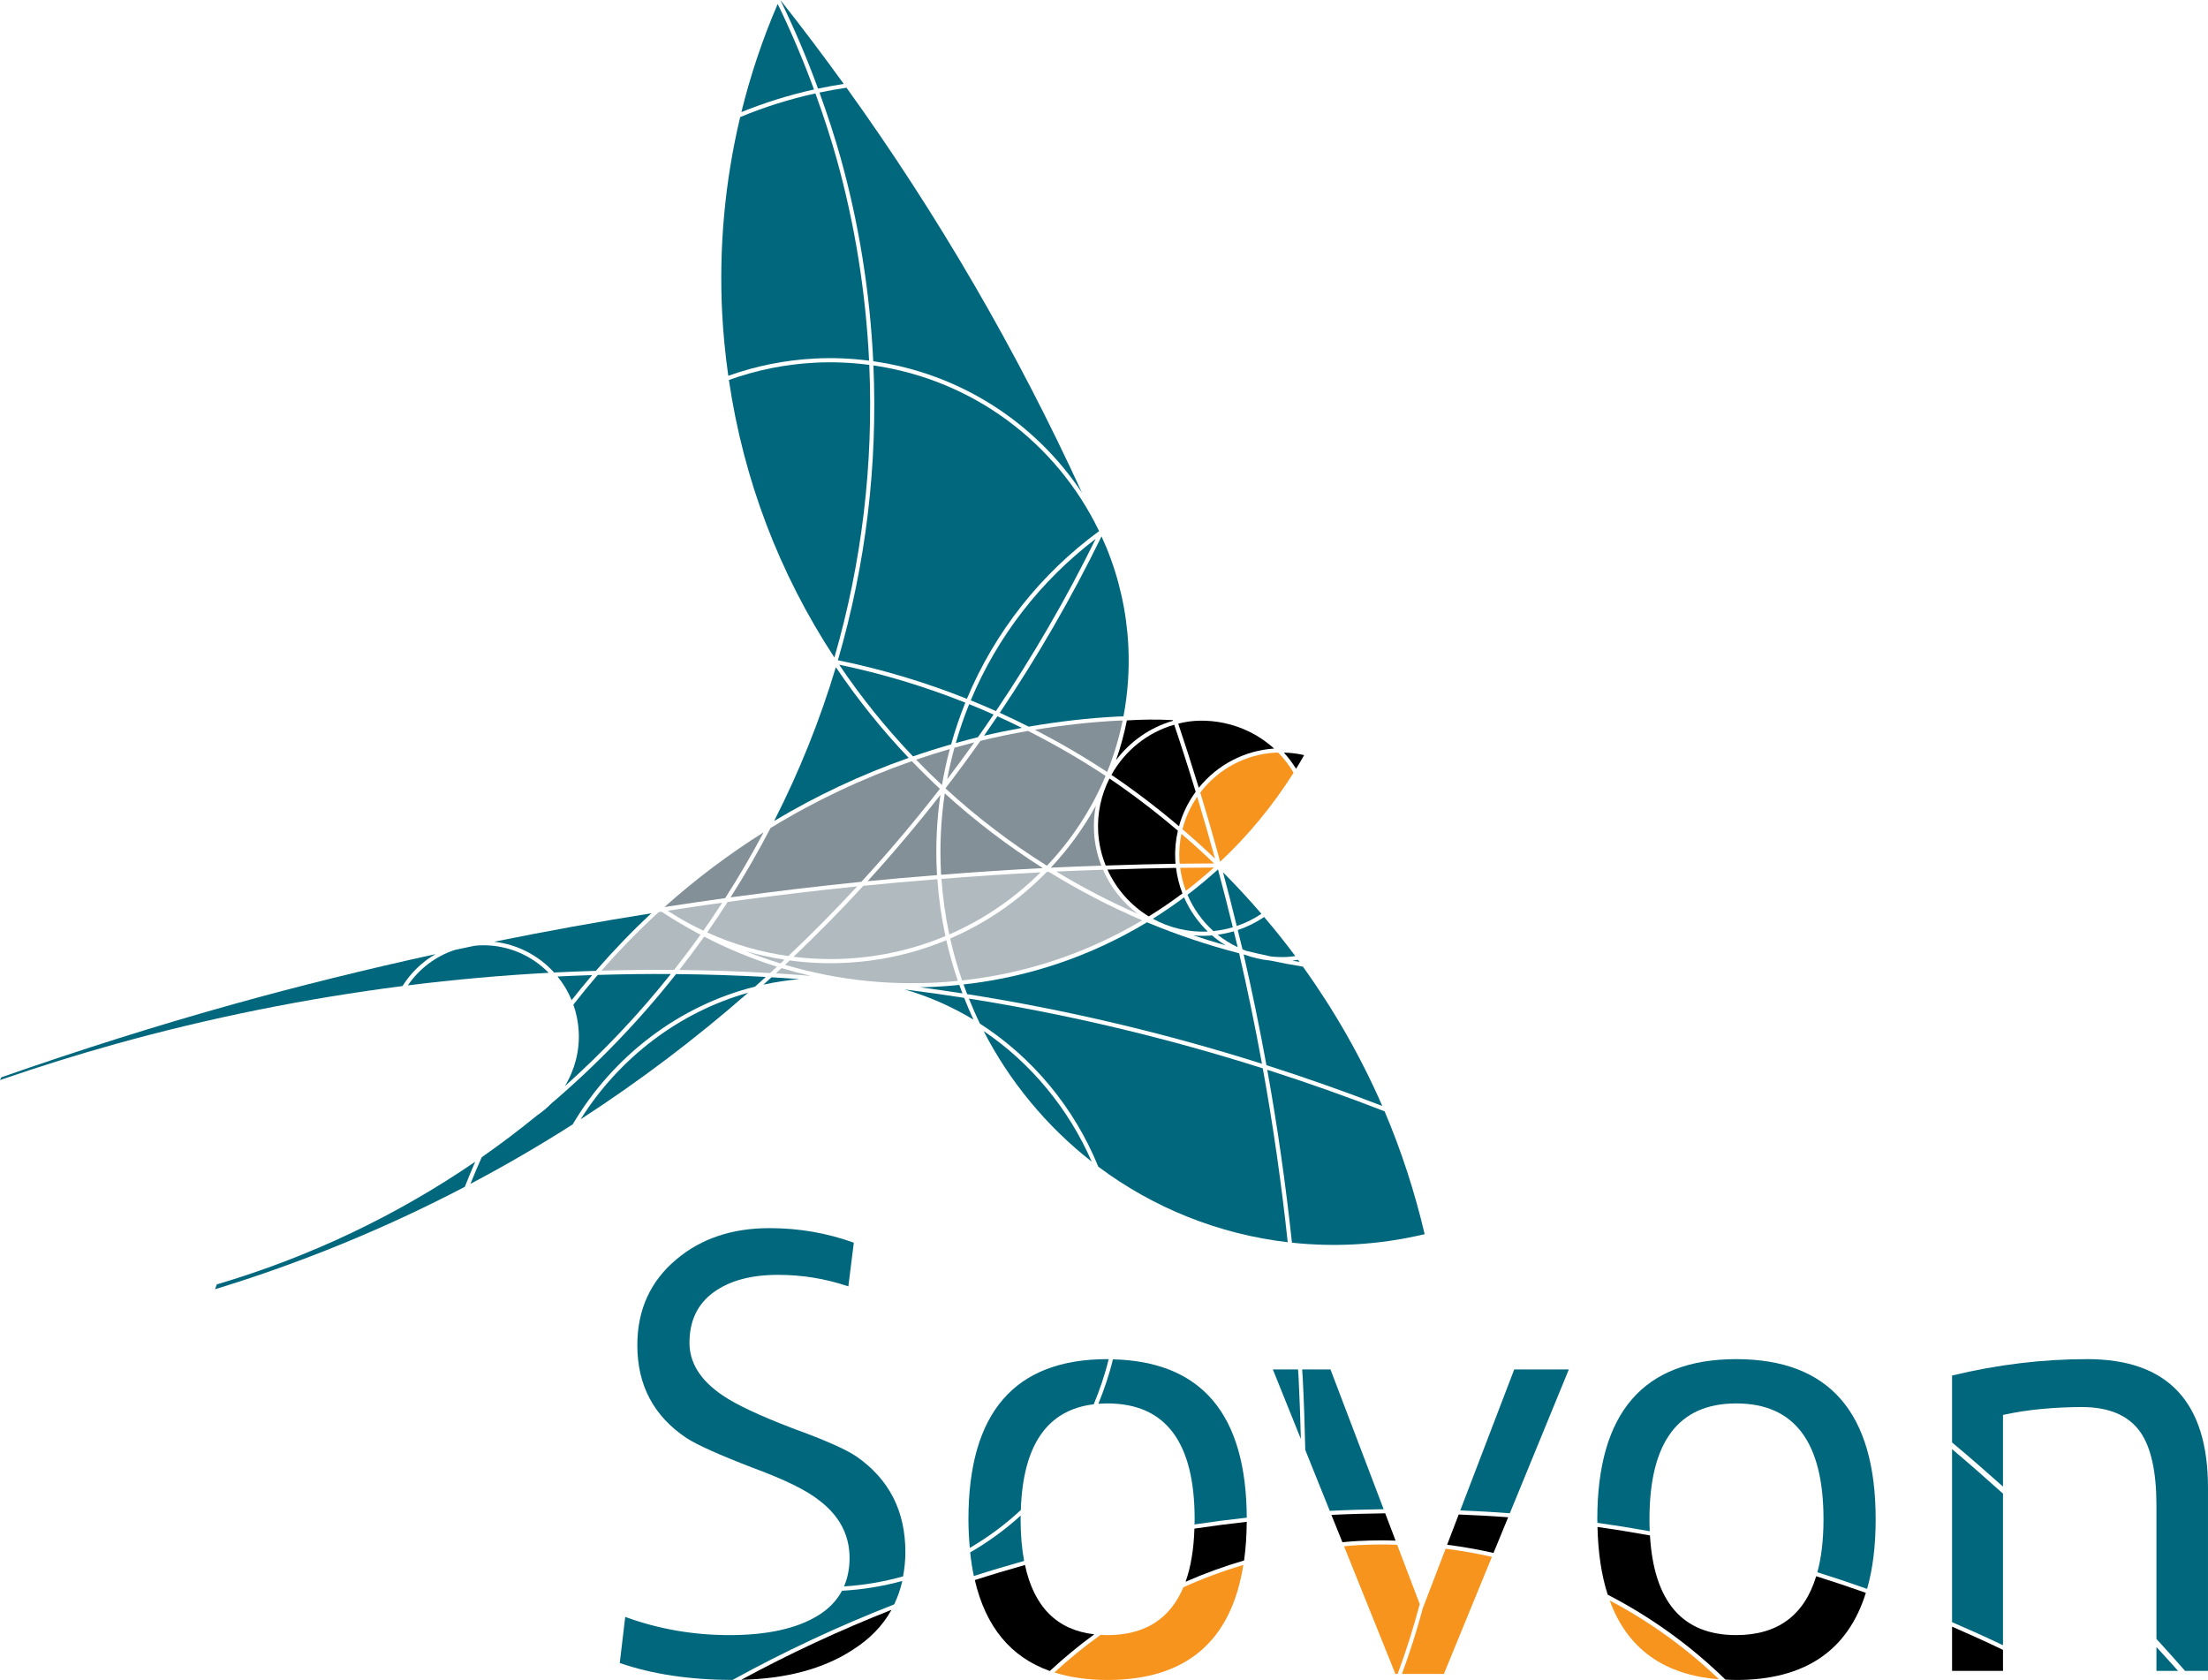 <?xml version="1.0" encoding="utf-8"?>
<!-- Generator: Adobe Illustrator 15.0.2, SVG Export Plug-In . SVG Version: 6.00 Build 0)  -->
<!DOCTYPE svg PUBLIC "-//W3C//DTD SVG 1.1//EN" "http://www.w3.org/Graphics/SVG/1.1/DTD/svg11.dtd">
<svg version="1.1" xmlns="http://www.w3.org/2000/svg" xmlns:xlink="http://www.w3.org/1999/xlink" x="0px" y="0px"
	 width="160.201px" height="121.88px" viewBox="0 0 160.201 121.88" enable-background="new 0 0 160.201 121.88"
	 xml:space="preserve">
<g id="Sovon">
	<g>
		<path fill="#F7941E" d="M90.21,113.535c-1.488,0.442-2.939,0.982-4.348,1.616c-0.972,2.311-2.81,3.473-5.521,3.473
			c-0.166,0-0.322-0.012-0.482-0.021c-1.169,0.836-2.29,1.748-3.359,2.731c1.13,0.355,2.404,0.545,3.841,0.545
			C86.044,121.88,89.328,119.091,90.21,113.535z"/>
		<path d="M86.019,114.753c1.377-0.604,2.795-1.119,4.245-1.544c0.121-0.87,0.186-1.804,0.193-2.805
			c-1.271,0.141-2.537,0.306-3.795,0.494C86.613,112.401,86.4,113.688,86.019,114.753z"/>
		<path d="M76.17,121.228c1.028-0.955,2.105-1.843,3.225-2.662c-2.701-0.308-4.376-1.985-5.028-5.029
			c-1.221,0.342-2.435,0.706-3.639,1.094C71.515,118.017,73.328,120.218,76.17,121.228z"/>
		<path fill="#00677D" d="M80.748,98.617c-0.264,1.106-0.631,2.178-1.057,3.227c0.213-0.017,0.428-0.028,0.65-0.028
			c4.224,0,6.336,2.801,6.336,8.404c0,0.129-0.006,0.249-0.008,0.375c1.256-0.188,2.52-0.352,3.789-0.492
			C90.425,102.598,87.183,98.773,80.748,98.617z"/>
		<path fill="#00677D" d="M74.049,110.22c0-0.093,0.005-0.178,0.006-0.269c-1.134,1.032-2.362,1.921-3.663,2.674
			c0.064,0.599,0.15,1.172,0.264,1.713c1.208-0.389,2.424-0.753,3.648-1.096C74.137,112.345,74.049,111.341,74.049,110.22z"/>
		<path fill="#00677D" d="M79.355,101.879c0.439-1.062,0.814-2.15,1.084-3.272c-0.033,0-0.064-0.004-0.098-0.004
			c-6.718,0-10.076,3.873-10.076,11.617c0,0.73,0.04,1.416,0.099,2.078c1.316-0.773,2.561-1.685,3.701-2.75
			C74.217,104.839,75.979,102.283,79.355,101.879z"/>
	</g>
	<g>
		<path d="M100.378,111.749c0.295,0,0.586,0.016,0.879,0.022l-0.754-1.983c-1.301,0.017-2.607,0.05-3.904,0.115l0.799,1.982
			c0.375-0.031,0.75-0.069,1.127-0.089C99.14,111.765,99.763,111.749,100.378,111.749z"/>
		<path fill="#00677D" d="M94.384,104.396c-0.039-1.461-0.088-2.924-0.162-4.389c-0.012-0.22-0.031-0.437-0.043-0.656h-1.826
			L94.384,104.396z"/>
		<path fill="#F7941E" d="M101.373,112.074c-0.332-0.01-0.662-0.025-0.994-0.025c-0.609,0-1.227,0.016-1.838,0.047
			c-0.344,0.018-0.684,0.054-1.025,0.082l3.727,9.261h0.164c0.615-1.66,1.148-3.351,1.602-5.065L101.373,112.074z"/>
		<path d="M104.996,112.069c1.139,0.147,2.264,0.342,3.365,0.595l1.064-2.59c-1.191-0.09-2.389-0.152-3.59-0.2L104.996,112.069z"/>
		<path fill="#00677D" d="M94.478,99.351c0.012,0.214,0.031,0.427,0.043,0.641c0.088,1.737,0.146,3.471,0.184,5.202l1.777,4.416
			c0.012,0,0.021-0.001,0.033-0.002c1.287-0.066,2.582-0.1,3.875-0.118l-3.857-10.139H94.478z"/>
		<path fill="#00677D" d="M105.949,109.579c1.203,0.049,2.402,0.113,3.596,0.205l4.281-10.434h-3.961L105.949,109.579z"/>
		<path fill="#F7941E" d="M103.234,116.668c-0.432,1.614-0.938,3.205-1.516,4.771h3.043l3.484-8.491
			c-1.102-0.252-2.223-0.445-3.359-0.591L103.234,116.668z"/>
	</g>
	<g>
		<path fill="#00677D" d="M119.677,110.22c0-5.604,2.096-8.404,6.291-8.404c4.225,0,6.336,2.801,6.336,8.404
			c0,1.479-0.15,2.757-0.445,3.845c1.213,0.38,2.416,0.782,3.609,1.206c0.412-1.446,0.621-3.129,0.621-5.051
			c0-7.744-3.375-11.617-10.121-11.617c-6.717,0-10.076,3.873-10.076,11.617c0,0.089,0.008,0.17,0.008,0.258
			c1.273,0.179,2.539,0.383,3.797,0.609C119.685,110.805,119.677,110.519,119.677,110.22z"/>
		<path d="M116.648,115.692c3.148,1.623,6.023,3.705,8.539,6.158c0.258,0.013,0.514,0.029,0.781,0.029
			c4.965,0,8.098-2.113,9.408-6.323c-1.191-0.423-2.391-0.825-3.602-1.204c-0.867,2.843-2.797,4.271-5.807,4.271
			c-3.889,0-5.973-2.412-6.254-7.23c-1.262-0.228-2.529-0.434-3.807-0.613C115.949,112.655,116.195,114.293,116.648,115.692z"/>
		<path fill="#F7941E" d="M124.726,121.831c-2.359-2.256-5.027-4.186-7.936-5.72C118.066,119.603,120.707,121.515,124.726,121.831z"
			/>
	</g>
	<g>
		<path d="M141.632,121.22h3.695v-1.524c-1.217-0.587-2.451-1.146-3.695-1.685V121.22z"/>
		<path fill="#00677D" d="M156.46,121.22h1.57c-0.514-0.588-1.049-1.153-1.57-1.732V121.22z"/>
		<path fill="#00677D" d="M141.632,117.686c1.244,0.536,2.479,1.089,3.695,1.673v-10.999c-1.217-1.093-2.443-2.173-3.695-3.225
			V117.686z"/>
		<path fill="#00677D" d="M151.445,98.603c-3.258,0-6.527,0.396-9.813,1.189v4.856c1.252,1.045,2.48,2.118,3.695,3.201v-5.198
			c0.939-0.205,1.893-0.352,2.859-0.439c0.969-0.088,1.922-0.133,2.861-0.133c1.994,0,3.416,0.615,4.268,1.848
			c0.762,1.115,1.145,2.875,1.145,5.281v9.692c0.697,0.769,1.396,1.535,2.076,2.319h1.664v-13.289
			C160.201,101.712,157.281,98.603,151.445,98.603z"/>
	</g>
	<path fill="#00677D" d="M65.523,114.363c0.102-0.563,0.167-1.146,0.167-1.769c0-2.963-1.174-5.264-3.521-6.908
		c-0.763-0.527-2.317-1.217-4.664-2.066c-2.376-0.91-4.063-1.701-5.06-2.377c-1.614-1.084-2.42-2.361-2.42-3.828
		c0-1.584,0.578-2.801,1.737-3.652c1.159-0.85,2.721-1.275,4.687-1.275c1.76,0,3.461,0.279,5.104,0.836l0.396-3.168
		c-1.937-0.703-3.976-1.057-6.116-1.057c-2.699,0-4.943,0.748-6.731,2.244c-1.907,1.584-2.86,3.668-2.86,6.248
		c0,2.904,1.188,5.148,3.563,6.732c0.763,0.5,2.361,1.217,4.797,2.156c2.316,0.852,3.93,1.643,4.84,2.375
		c1.466,1.115,2.199,2.508,2.199,4.182c0,0.765-0.14,1.446-0.403,2.055C62.705,115.001,64.137,114.752,65.523,114.363z"/>
	<g>
		<path fill="#00677D" d="M65.467,114.694c-1.416,0.387-2.878,0.632-4.375,0.712c-0.385,0.723-0.969,1.327-1.76,1.81
			c-1.54,0.939-3.674,1.408-6.402,1.408c-2.64,0-5.163-0.441-7.567-1.32l-0.396,3.344c2.353,0.813,5.082,1.222,8.183,1.229
			c3.785-2.081,7.702-3.908,11.727-5.481C65.131,115.863,65.333,115.3,65.467,114.694z"/>
		<path d="M64.685,116.789c-3.733,1.473-7.375,3.163-10.901,5.076c3.24-0.072,5.924-0.78,8.034-2.142
			C63.086,118.931,64.04,117.951,64.685,116.789z"/>
	</g>
</g>
<g id="Zwaluw">
	<g>
		<path d="M81.761,52.264c-0.195,0.978-0.459,1.943-0.789,2.886c1.031-1.37,2.482-2.382,4.128-2.856h-0.002l-0.008-0.05
			C83.934,52.181,82.887,52.196,81.761,52.264z"/>
	</g>
	<g>
		<path fill="#839097" d="M79.507,58.45c-0.889,1.624-1.981,3.13-3.265,4.497c1.223-0.059,2.46-0.103,3.664-0.145
			c-0.309-0.798-0.489-1.624-0.53-2.459C79.342,59.708,79.387,59.072,79.507,58.45z"/>
	</g>
	<g>
		<path fill="#00677D" d="M91.886,77.277c2.887,0.923,5.713,1.918,8.406,2.961c-1.533-3.521-3.469-6.92-5.76-10.111
			c-0.783-0.126-1.582-0.274-2.373-0.441c-0.648-0.064-1.285-0.211-1.877-0.432l-0.049-0.012
			C90.837,71.868,91.394,74.57,91.886,77.277z"/>
	</g>
	<g>
		<path fill="#00677D" d="M93.765,69.692c0.174,0.031,0.348,0.061,0.521,0.09c-0.035-0.05-0.07-0.099-0.105-0.148
			C94.033,69.658,93.896,69.677,93.765,69.692z"/>
	</g>
	<g>
		<path fill="#00677D" d="M66.75,71.625c1.026,0.138,2.055,0.286,3.08,0.444c-0.078-0.204-0.154-0.409-0.228-0.616
			c-0.591,0.062-1.147,0.104-1.695,0.133C67.522,71.605,67.135,71.619,66.75,71.625z"/>
	</g>
	<g>
		<path fill="#B1BABF" d="M56.289,70.617c0.81,0.049,1.653,0.109,2.543,0.181c-0.715-0.164-1.425-0.353-2.126-0.563
			C56.567,70.362,56.428,70.49,56.289,70.617z"/>
	</g>
	<g>
		<path fill="#00677D" d="M70.171,72.123c7.177,1.13,14.37,2.828,21.391,5.051c-0.494-2.7-1.051-5.395-1.656-8.013
			c-2.273-0.591-4.524-1.348-6.688-2.249c-4.082,2.461-8.558,3.978-13.309,4.509C69.993,71.656,70.081,71.891,70.171,72.123z"/>
	</g>
	<g>
		<path fill="#00677D" d="M86.591,67.86c0.773,0.261,1.553,0.502,2.338,0.725c-0.352-0.216-0.684-0.459-0.994-0.728l-0.049,0.006
			c-0.063,0.008-0.123,0.015-0.188,0.018C87.328,67.902,86.958,67.894,86.591,67.86z"/>
	</g>
	<g>
		<path fill="#B1BABF" d="M56.959,69.996c1.932,0.571,3.922,0.964,5.92,1.167l0.07,0.007c1.621,0.161,3.289,0.199,4.942,0.117
			c0.521-0.027,1.049-0.068,1.609-0.125c-0.333-0.97-0.614-1.961-0.84-2.954c-2.312,0.96-4.763,1.513-7.288,1.642
			c-1.344,0.072-2.717,0.014-4.077-0.172l-0.173,0.165C57.067,69.894,57.013,69.945,56.959,69.996z"/>
	</g>
	<g>
		<path fill="#B1BABF" d="M68.94,68.089c0.23,1.022,0.521,2.044,0.866,3.041c4.66-0.511,9.055-1.979,13.067-4.362
			c-2.304-0.981-4.58-2.162-6.768-3.513l-0.164,0.01C73.922,65.333,71.568,66.956,68.94,68.089z"/>
	</g>
	<g>
		<path fill="#B1BABF" d="M76.638,63.229c1.917,1.161,3.9,2.191,5.908,3.069c-1.094-0.826-1.97-1.937-2.517-3.2
			C78.916,63.138,77.772,63.177,76.638,63.229z"/>
	</g>
	<g>
		<path fill="#00677D" d="M93.738,90.155c1.492,0.157,3.002,0.199,4.482,0.124c1.709-0.088,3.439-0.338,5.146-0.742
			c-0.729-3.092-1.705-6.089-2.908-8.912c-2.723-1.062-5.584-2.075-8.512-3.014C92.683,81.717,93.287,85.935,93.738,90.155z"/>
	</g>
	<g>
		<path fill="#00677D" d="M55.98,70.899c-0.197,0.18-0.394,0.357-0.591,0.535c0.866-0.189,1.737-0.323,2.604-0.401
			C57.296,70.981,56.627,70.938,55.98,70.899z"/>
	</g>
	<g>
		<path fill="#00677D" d="M65.65,71.785c1.736,0.505,3.402,1.236,4.979,2.188c-0.228-0.492-0.451-1.014-0.675-1.581
			C68.523,72.169,67.083,71.966,65.65,71.785z"/>
	</g>
	<g>
		<path fill="#00677D" d="M79.685,84.64c4.024,3.01,8.773,4.902,13.746,5.481c-0.455-4.245-1.063-8.487-1.809-12.613
			c-6.997-2.224-14.168-3.926-21.323-5.061c0.265,0.659,0.528,1.258,0.802,1.819C74.912,76.702,77.958,80.384,79.685,84.64z"/>
	</g>
	<g>
		<path fill="#00677D" d="M56.619,0c1.01,2.064,1.93,4.226,2.734,6.429c0.617-0.131,1.243-0.244,1.866-0.339
			C59.712,4.004,58.167,1.958,56.619,0z"/>
	</g>
	<g>
		<path fill="#00677D" d="M63.358,26.207c6.24,0.888,11.71,4.377,15.148,9.547C73.779,25.438,68.038,15.563,61.417,6.363
			c-0.654,0.097-1.313,0.214-1.96,0.351c0.629,1.743,1.133,3.302,1.54,4.76C62.324,16.238,63.118,21.195,63.358,26.207z"/>
	</g>
	<g>
		<path fill="#00677D" d="M56.425,0.287c-1.091,2.532-1.976,5.168-2.634,7.846c1.697-0.69,3.466-1.241,5.267-1.641
			C58.28,4.368,57.396,2.283,56.425,0.287z"/>
	</g>
	<g>
		<path fill="#00677D" d="M53.704,8.493c-1.112,4.671-1.551,9.464-1.306,14.249c0.075,1.455,0.224,2.976,0.443,4.522
			c2.014-0.721,4.125-1.142,6.279-1.252c1.297-0.07,2.621-0.016,3.937,0.154c-0.243-4.972-1.032-9.887-2.349-14.613
			c-0.407-1.461-0.913-3.024-1.546-4.776C57.292,7.188,55.458,7.765,53.704,8.493z"/>
	</g>
	<g>
		<path fill="#B1BABF" d="M49.285,70.37c2.219,0.024,4.433,0.1,6.586,0.223c0.167-0.153,0.335-0.307,0.502-0.461
			c-1.803-0.564-3.578-1.297-5.282-2.18C50.53,68.742,49.937,69.537,49.285,70.37z"/>
	</g>
	<g>
		<path fill="#B1BABF" d="M54.092,68.999c0.836,0.336,1.683,0.636,2.535,0.897c0.097-0.09,0.192-0.181,0.288-0.271l0.001-0.002
			C55.96,69.478,55.017,69.27,54.092,68.999z"/>
	</g>
	<g>
		<path fill="#00677D" d="M15.732,93.181c-0.04,0.112-0.084,0.229-0.133,0.351c6.256-1.912,12.353-4.411,18.127-7.431
			c0.24-0.611,0.492-1.221,0.753-1.819C28.755,88.201,22.451,91.194,15.732,93.181z"/>
	</g>
	<g>
		<path fill="#00677D" d="M34.951,83.955c-0.283,0.632-0.557,1.28-0.817,1.931c2.536-1.34,5.03-2.79,7.418-4.314
			c2.941-4.99,7.759-8.631,13.227-9.994c0.262-0.232,0.522-0.466,0.782-0.701c-2.131-0.117-4.318-0.188-6.509-0.209
			c-2.691,3.405-5.737,6.564-9.053,9.391c-0.306,0.313-0.657,0.606-1.033,0.862C37.687,81.967,36.333,82.99,34.951,83.955z"/>
	</g>
	<g>
		<path fill="#00677D" d="M0.099,78.155l-0.068,0.139C0.021,78.314,0.01,78.336,0,78.356c2.899-0.997,5.646-1.854,8.386-2.617
			c6.79-1.891,13.793-3.305,20.816-4.202c0.601-0.961,1.426-1.755,2.397-2.317c-5.059,1.108-9.976,2.326-14.635,3.623
			C11.508,74.362,5.834,76.149,0.099,78.155z"/>
	</g>
	<g>
		<path fill="#00677D" d="M35.852,68.321c1.661,0.188,3.212,0.978,4.351,2.233c0.948-0.049,1.94-0.089,3.028-0.122
			c1.299-1.494,2.651-2.896,4.028-4.175C43.453,66.862,39.625,67.555,35.852,68.321z"/>
	</g>
	<g>
		<path fill="#00677D" d="M35.081,68.577c-0.115,0-0.23,0.003-0.346,0.009c-0.08,0.004-0.158,0.014-0.236,0.023l-0.115,0.014
			c-0.449,0.094-0.912,0.191-1.375,0.291c-1.387,0.452-2.593,1.361-3.416,2.573c3.378-0.422,6.812-0.729,10.217-0.912
			C38.565,69.302,36.859,68.577,35.081,68.577z"/>
	</g>
	<g>
		<path fill="#B1BABF" d="M47.793,66.173c-1.418,1.294-2.814,2.722-4.154,4.247c1.885-0.052,3.577-0.069,5.268-0.054
			c0.695-0.885,1.323-1.722,1.916-2.555c-0.615-0.324-1.204-0.657-1.753-0.992c-0.373-0.222-0.734-0.449-1.074-0.679L47.793,66.173z
			"/>
	</g>
	<g>
		<path fill="#00677D" d="M40.45,70.843c0.427,0.523,0.771,1.099,1.026,1.715c0.482-0.615,0.981-1.224,1.488-1.816
			C42.073,70.77,41.245,70.803,40.45,70.843z"/>
	</g>
	<g>
		<path fill="#00677D" d="M41.601,72.884c0.224,0.632,0.354,1.292,0.389,1.965c0.072,1.394-0.289,2.773-1.01,3.954
			c2.79-2.493,5.371-5.224,7.691-8.139c-1.694-0.012-3.397,0.009-5.3,0.064C42.766,71.428,42.171,72.152,41.601,72.884z"/>
	</g>
	<g>
		<path fill="#00677D" d="M72.538,51.712c0.715,0.323,1.42,0.661,2.1,1.005c2.197-0.38,4.366-0.627,6.45-0.733
			c0.141-0.008,0.285-0.008,0.424-0.012c0.322-1.695,0.441-3.427,0.352-5.149c-0.127-2.455-0.664-4.85-1.595-7.117
			c-0.08-0.188-0.164-0.379-0.25-0.568l-0.098-0.225C77.765,43.329,75.283,47.634,72.538,51.712z"/>
	</g>
	<g>
		<path fill="#839097" d="M75.085,52.945c1.849,0.952,3.611,1.981,5.245,3.064c0.486-1.206,0.863-2.461,1.123-3.736
			c-0.02,0-0.041,0.001-0.063,0.001c-0.096,0.002-0.191,0.003-0.287,0.008C79.156,52.383,77.134,52.605,75.085,52.945z"/>
	</g>
	<g>
		<path fill="#00677D" d="M72.368,51.964c-0.32,0.474-0.644,0.943-0.971,1.412c0.894-0.212,1.814-0.403,2.745-0.571
			C73.563,52.518,72.969,52.235,72.368,51.964z"/>
	</g>
	<g>
		<path fill="#839097" d="M68.23,57.669c-1.643,2.108-3.417,4.211-5.284,6.261c1.556-0.153,3.211-0.299,5.042-0.444l0-0.011
			c-0.006-0.067-0.012-0.136-0.016-0.204C67.876,61.407,67.963,59.525,68.23,57.669z"/>
	</g>
	<g>
		<path fill="#839097" d="M68.549,57.557c-0.282,1.888-0.375,3.803-0.278,5.698c0.003,0.065,0.009,0.13,0.015,0.194l0.001,0.013
			c2.597-0.205,5.015-0.363,7.379-0.483C73.144,61.386,70.752,59.563,68.549,57.557z"/>
	</g>
	<g>
		<path fill="#839097" d="M68.606,57.202c2.268,2.083,4.742,3.969,7.354,5.606c1.811-1.913,3.241-4.104,4.254-6.516
			c-1.745-1.159-3.635-2.256-5.624-3.264c-1.176,0.204-2.338,0.445-3.455,0.718c-0.866,1.224-1.692,2.346-2.524,3.428L68.606,57.202
			z"/>
	</g>
	<g>
		<path fill="#B1BABF" d="M57.576,69.412c0.894,0.11,1.795,0.167,2.682,0.167h0.001c0.364,0,0.733-0.01,1.097-0.028
			c2.509-0.129,4.943-0.681,7.238-1.641c-0.292-1.353-0.488-2.739-0.584-4.126c-1.959,0.155-3.717,0.312-5.367,0.477
			C61.016,66.031,59.313,67.763,57.576,69.412z"/>
	</g>
	<g>
		<path fill="#B1BABF" d="M68.309,63.761c0.093,1.354,0.283,2.708,0.566,4.029c2.47-1.073,4.695-2.587,6.621-4.502
			C73.193,63.407,70.836,63.563,68.309,63.761z"/>
	</g>
	<g>
		<path fill="#00677D" d="M60.794,47.899c3.15,0.64,6.298,1.581,9.359,2.798c2.025-4.846,5.338-9.049,9.592-12.166
			c-3.14-6.508-9.244-10.986-16.374-12.019C63.686,33.755,62.819,40.947,60.794,47.899z"/>
	</g>
	<g>
		<path fill="#00677D" d="M70.432,50.809c0.591,0.239,1.191,0.494,1.828,0.778c2.685-3.984,5.117-8.185,7.237-12.496
			C75.494,42.141,72.368,46.178,70.432,50.809z"/>
	</g>
	<g>
		<path fill="#00677D" d="M60.645,48.402c-1.15,3.834-2.654,7.583-4.477,11.158c3.058-1.834,6.338-3.373,9.761-4.578
			C63.98,52.928,62.204,50.717,60.645,48.402z"/>
	</g>
	<g>
		<path fill="#00677D" d="M60.887,48.224c1.576,2.342,3.376,4.577,5.354,6.65c0.9-0.312,1.831-0.604,2.768-0.872
			c0.292-1.043,0.639-2.06,1.031-3.027C67.044,49.784,63.968,48.86,60.887,48.224z"/>
	</g>
	<g>
		<path fill="#00677D" d="M70.318,51.086c-0.366,0.903-0.692,1.85-0.97,2.82c0.582-0.163,1.11-0.302,1.607-0.425
			c0.384-0.543,0.761-1.091,1.134-1.642C71.473,51.565,70.891,51.317,70.318,51.086z"/>
	</g>
	<g>
		<path fill="#839097" d="M55.906,60.071c-0.898,1.725-1.873,3.416-2.901,5.032c3.241-0.442,6.433-0.822,9.494-1.13
			c2.02-2.204,3.935-4.474,5.694-6.747c-0.673-0.625-1.357-1.3-2.036-2.006C62.551,56.48,59.103,58.112,55.906,60.071z"/>
	</g>
	<g>
		<path fill="#839097" d="M66.469,55.112c0.625,0.647,1.254,1.267,1.875,1.845c0.147-0.87,0.339-1.749,0.572-2.616
			C68.088,54.58,67.267,54.839,66.469,55.112z"/>
	</g>
	<g>
		<path fill="#839097" d="M69.252,54.244c-0.208,0.758-0.385,1.524-0.528,2.288c0.647-0.852,1.295-1.733,1.965-2.675
			C70.243,53.971,69.769,54.099,69.252,54.244z"/>
	</g>
	<g>
		<path fill="#00677D" d="M52.884,27.567c1.069,7.243,3.644,14.014,7.655,20.134c1.997-6.902,2.848-14.042,2.531-21.23
			c-1.315-0.172-2.641-0.227-3.935-0.159C56.99,26.422,54.888,26.845,52.884,27.567z"/>
	</g>
	<g>
		<path fill="#839097" d="M55.403,60.383c-2.525,1.588-4.941,3.408-7.194,5.421c1.497-0.231,2.978-0.449,4.406-0.646
			C53.598,63.624,54.535,62.021,55.403,60.383z"/>
	</g>
	<g>
		<path fill="#B1BABF" d="M51.309,67.647c1.871,0.85,3.85,1.426,5.885,1.714c1.711-1.617,3.392-3.316,5-5.056
			c-3.035,0.31-6.195,0.688-9.4,1.13C52.273,66.242,51.786,66.968,51.309,67.647z"/>
	</g>
	<g>
		<path fill="#B1BABF" d="M48.443,66.071c0.245,0.158,0.504,0.321,0.784,0.492c0.578,0.342,1.185,0.663,1.805,0.955
			c0.442-0.627,0.892-1.295,1.368-2.029C51.112,65.669,49.785,65.864,48.443,66.071z"/>
	</g>
	<g>
		<path fill="#00677D" d="M71.368,74.801c1.882,3.665,4.577,6.921,7.838,9.472C77.541,80.437,74.785,77.105,71.368,74.801z"/>
	</g>
	<g>
		<path fill="#00677D" d="M54.276,72.021c-4.96,1.396-9.332,4.699-12.147,9.18C46.381,78.447,50.463,75.363,54.276,72.021z"/>
	</g>
	<g>
		<path d="M93.152,54.6c0.33,0.365,0.627,0.759,0.883,1.175c0.205-0.332,0.4-0.664,0.588-0.992
			C94.15,54.673,93.656,54.611,93.152,54.6z"/>
	</g>
	<g>
		<path fill="#00677D" d="M90.148,68.872l0.029,0.013c0.07,0.031,0.139,0.062,0.211,0.088c0.535,0.134,1.141,0.272,1.834,0.42
			c0.285,0.027,0.555,0.042,0.807,0.042c0,0,0,0,0.002,0c0.1,0,0.201-0.002,0.305-0.007c0.201-0.011,0.41-0.032,0.645-0.066
			c-0.715-0.959-1.475-1.911-2.262-2.835c-0.592,0.401-1.234,0.719-1.914,0.947c0.041,0.167,0.082,0.333,0.123,0.5
			C90.001,68.272,90.078,68.571,90.148,68.872z"/>
	</g>
	<g>
		<path fill="#00677D" d="M88.349,67.812c0.445,0.355,0.932,0.659,1.453,0.906c-0.055-0.225-0.109-0.448-0.166-0.672
			c-0.039-0.161-0.08-0.321-0.119-0.482C89.134,67.675,88.744,67.758,88.349,67.812z"/>
	</g>
	<g>
		<path d="M80.638,56.215c1.636,1.103,3.286,2.356,4.904,3.729c0.25-0.905,0.657-1.745,1.211-2.501
			c-0.549-1.801-1.061-3.395-1.558-4.865C83.272,53.129,81.622,54.444,80.638,56.215z"/>
	</g>
	<g>
		<path d="M80.496,56.48c-0.605,1.195-0.889,2.521-0.82,3.848c0.043,0.837,0.227,1.665,0.549,2.464
			c1.886-0.063,3.546-0.106,5.069-0.129c-0.012-0.085-0.02-0.171-0.023-0.257c-0.037-0.712,0.025-1.431,0.19-2.138
			C83.823,58.872,82.153,57.599,80.496,56.48z"/>
	</g>
	<g>
		<path fill="#00677D" d="M83.643,66.653c1.221,0.67,2.597,0.992,3.993,0.931c-0.729-0.701-1.318-1.55-1.725-2.481
			C85.176,65.65,84.415,66.171,83.643,66.653z"/>
	</g>
	<g>
		<path d="M80.351,63.088c0.632,1.4,1.689,2.598,2.997,3.395c0.834-0.515,1.656-1.075,2.444-1.666
			c-0.231-0.593-0.386-1.215-0.466-1.854C83.831,62.985,82.198,63.026,80.351,63.088z"/>
	</g>
	<g>
		<path fill="#F7941E" d="M87.085,57.501c0.492,1.618,0.979,3.305,1.443,5.017c2.035-1.905,3.826-4.076,5.328-6.457
			c-0.311-0.527-0.686-1.019-1.117-1.462h-0.166C90.404,54.711,88.408,55.768,87.085,57.501z"/>
	</g>
	<g>
		<path fill="#F7941E" d="M85.794,60.16c0.859,0.735,1.637,1.438,2.363,2.136c-0.418-1.529-0.854-3.036-1.293-4.49
			C86.371,58.521,86.013,59.313,85.794,60.16z"/>
	</g>
	<g>
		<path fill="#F7941E" d="M85.718,60.49c-0.131,0.63-0.182,1.269-0.149,1.9c0.004,0.091,0.016,0.18,0.026,0.269
			c0.83-0.011,1.658-0.016,2.488-0.019C87.355,61.938,86.577,61.229,85.718,60.49z"/>
	</g>
	<g>
		<path fill="#00677D" d="M88.736,63.284c0.346,1.292,0.682,2.6,0.996,3.896c0.635-0.215,1.236-0.512,1.791-0.884
			C90.611,65.237,89.675,64.227,88.736,63.284z"/>
	</g>
	<g>
		<path fill="#00677D" d="M86.158,64.917c0.426,1.002,1.072,1.907,1.877,2.629c0.479-0.047,0.951-0.139,1.412-0.274
			c-0.342-1.397-0.703-2.808-1.076-4.197C87.652,63.727,86.91,64.345,86.158,64.917z"/>
	</g>
	<g>
		<path fill="#F7941E" d="M85.63,62.958c0.072,0.574,0.211,1.135,0.412,1.67c0.688-0.526,1.368-1.093,2.028-1.688
			C87.257,62.943,86.444,62.948,85.63,62.958z"/>
	</g>
	<g>
		<path d="M85.487,52.501c0.477,1.413,0.965,2.938,1.491,4.65c1.35-1.673,3.32-2.701,5.463-2.845
			C90.232,52.29,87.326,51.993,85.487,52.501z"/>
	</g>
</g>
</svg>
